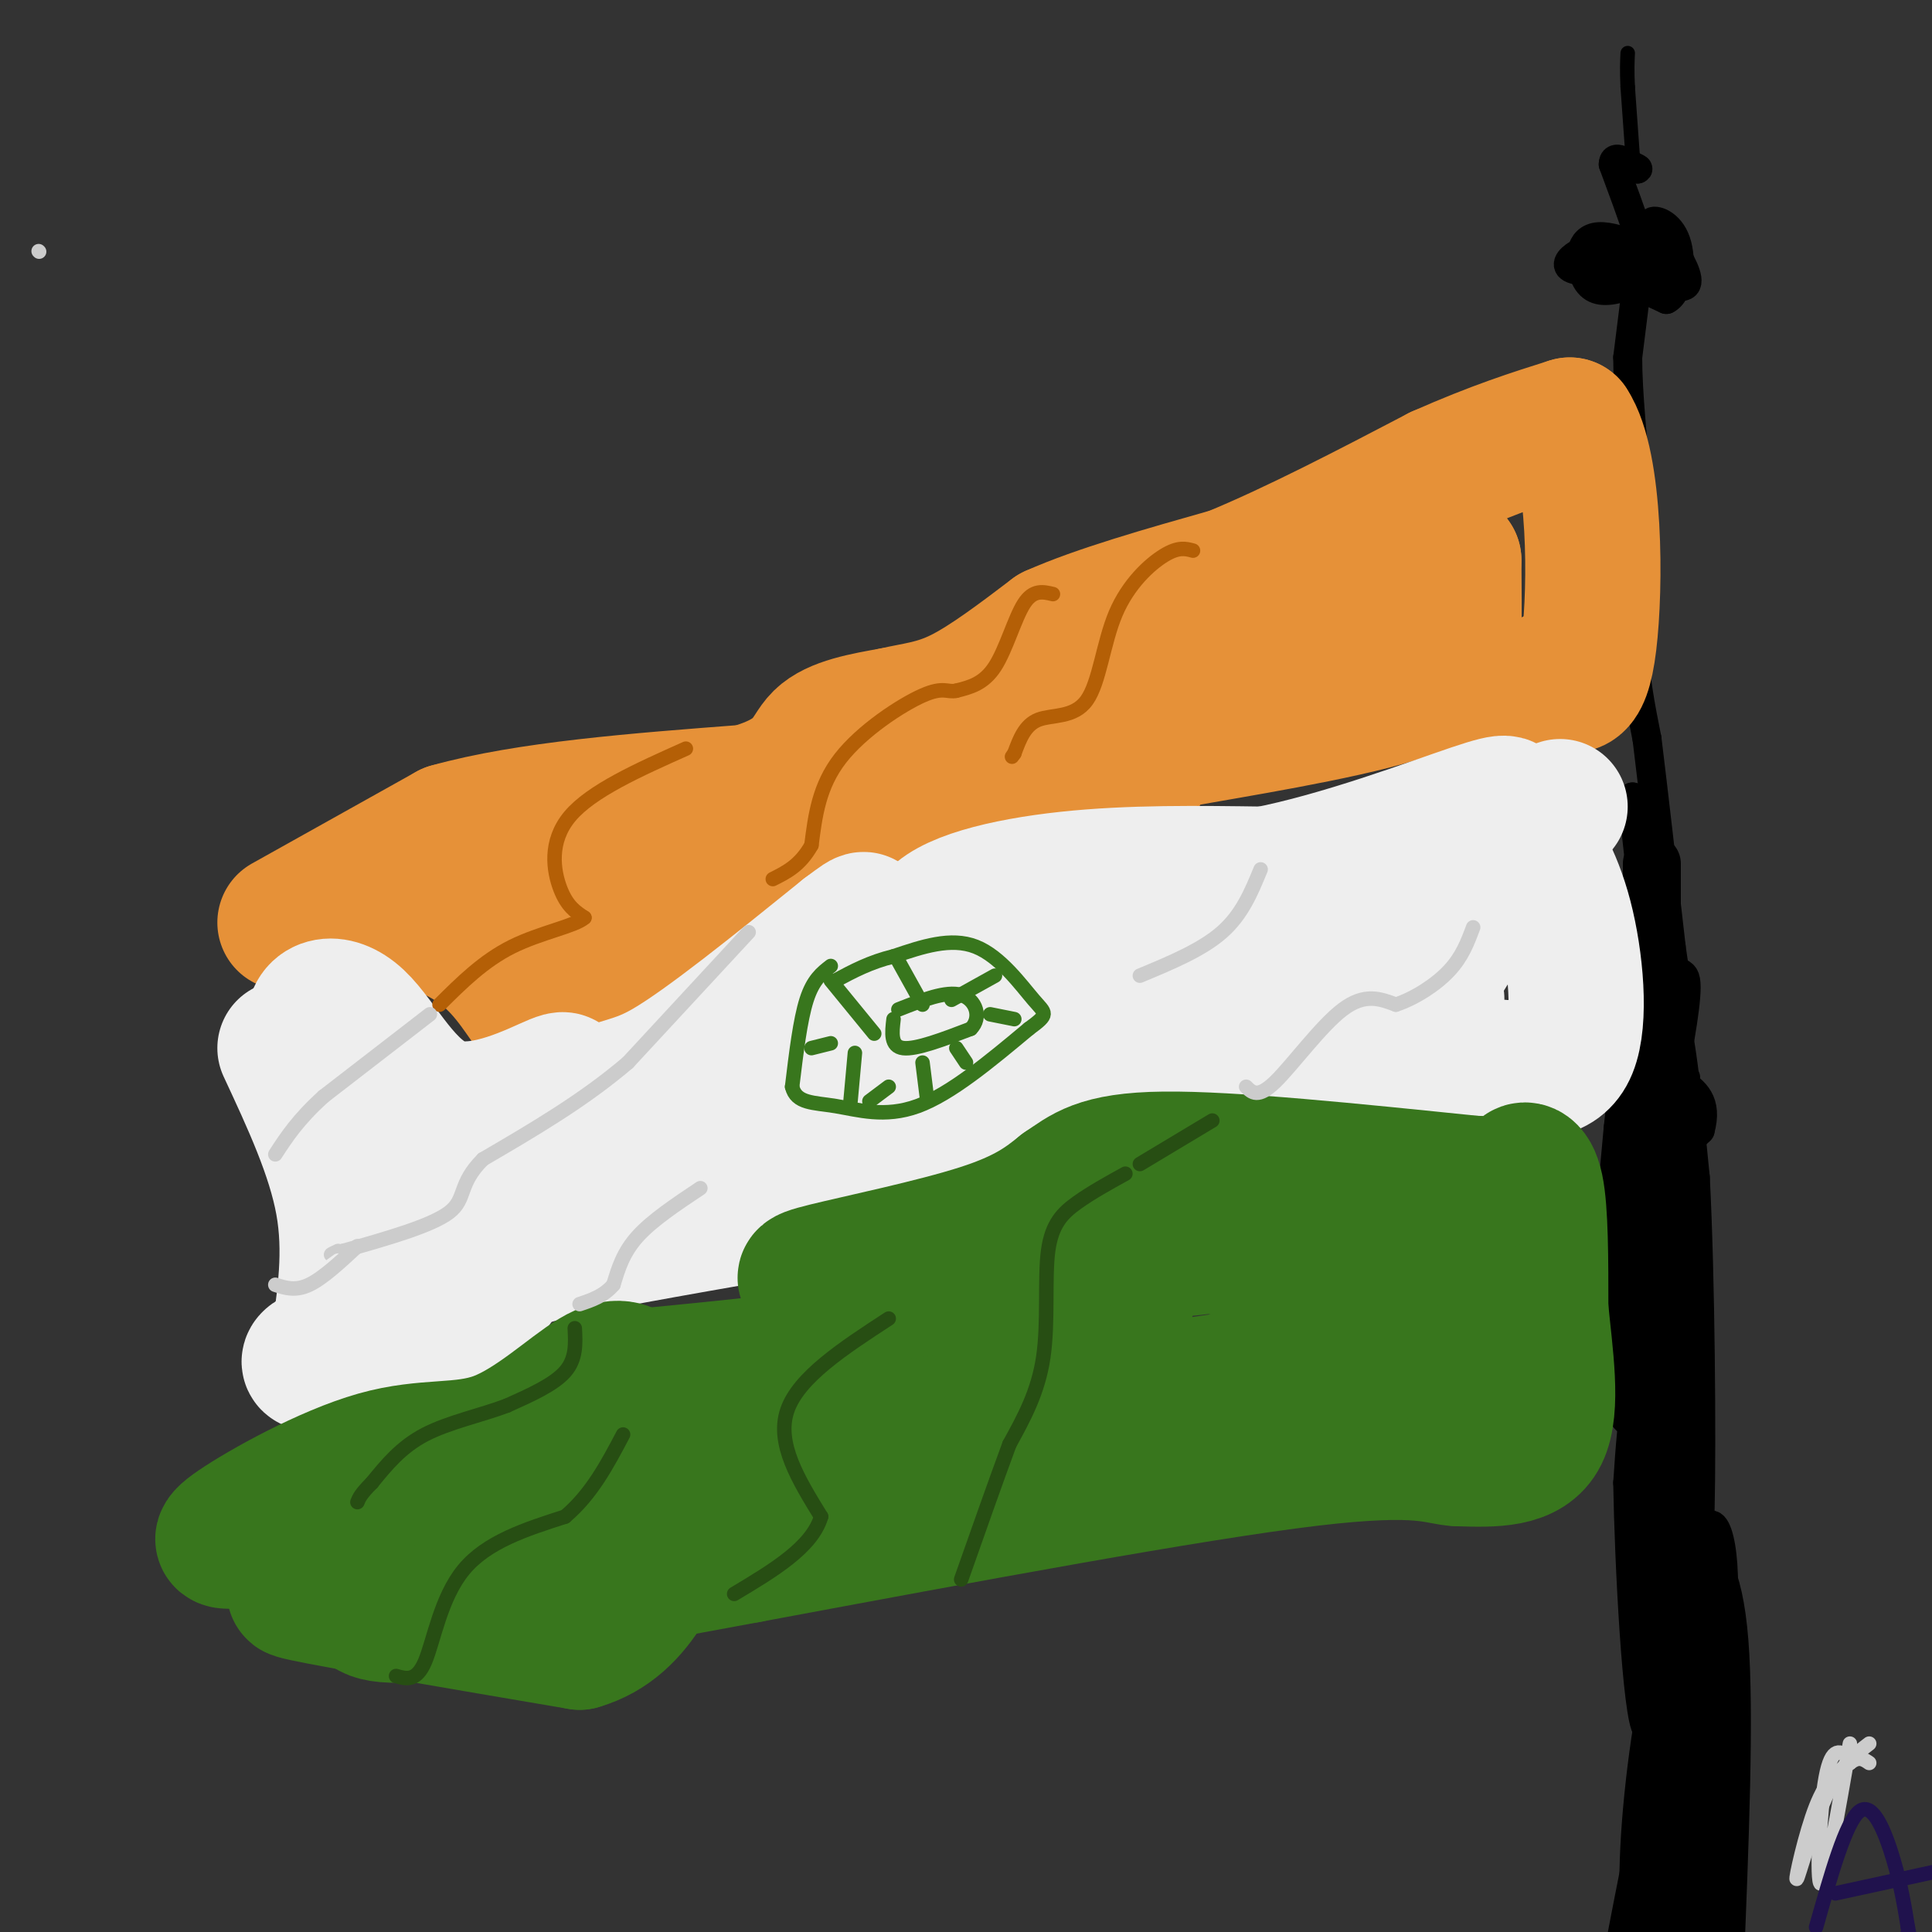 <svg viewBox='0 0 400 400' version='1.1' xmlns='http://www.w3.org/2000/svg' xmlns:xlink='http://www.w3.org/1999/xlink'><rect x="0" y="0" width="400" height="400" fill="#333333" stroke="none"/><g fill='none' stroke='#000000' stroke-width='6' stroke-linecap='round' stroke-linejoin='round'><path d='M333,50c-2.689,0.911 -5.378,1.822 -7,3c-1.622,1.178 -2.178,2.622 1,3c3.178,0.378 10.089,-0.311 17,-1'/><path d='M344,55c-0.072,-1.938 -8.751,-6.282 -13,-6c-4.249,0.282 -4.067,5.191 -3,8c1.067,2.809 3.019,3.517 6,3c2.981,-0.517 6.990,-2.258 11,-4'/><path d='M345,56c-0.226,-1.619 -6.292,-3.667 -10,-4c-3.708,-0.333 -5.060,1.048 -3,3c2.060,1.952 7.530,4.476 13,7'/><path d='M345,62c2.810,-1.333 3.333,-8.167 2,-12c-1.333,-3.833 -4.524,-4.667 -5,-4c-0.476,0.667 1.762,2.833 4,5'/><path d='M346,51c1.750,2.667 4.125,6.833 3,8c-1.125,1.167 -5.750,-0.667 -8,-3c-2.250,-2.333 -2.125,-5.167 -2,-8'/><path d='M339,48c-1.167,-3.667 -3.083,-8.833 -5,-14'/><path d='M334,34c0.000,-2.167 2.500,-0.583 5,1'/><path d='M339,35c0.500,0.000 -0.750,-0.500 -2,-1'/><path d='M339,58c0.000,0.000 -2.000,16.000 -2,16'/><path d='M337,74c0.000,7.167 1.000,17.083 2,27'/><path d='M339,101c0.167,9.500 -0.417,19.750 -1,30'/><path d='M338,131c0.333,8.667 1.667,15.333 3,22'/><path d='M341,153c1.333,10.833 3.167,26.917 5,43'/><path d='M346,196c0.964,7.214 0.875,3.750 0,3c-0.875,-0.750 -2.536,1.214 -4,-4c-1.464,-5.214 -2.732,-17.607 -4,-30'/><path d='M338,165c0.119,1.929 2.417,21.750 5,30c2.583,8.250 5.452,4.929 6,8c0.548,3.071 -1.226,12.536 -3,22'/><path d='M346,225c-1.167,-2.667 -2.583,-20.333 -4,-38'/><path d='M342,187c0.178,-4.133 2.622,4.533 3,13c0.378,8.467 -1.311,16.733 -3,25'/><path d='M342,225c-1.607,1.917 -4.125,-5.792 -5,-13c-0.875,-7.208 -0.107,-13.917 1,-17c1.107,-3.083 2.554,-2.542 4,-2'/><path d='M342,193c0.667,8.000 0.333,29.000 0,50'/><path d='M342,243c-0.800,9.822 -2.800,9.378 -3,14c-0.200,4.622 1.400,14.311 3,24'/><path d='M342,281c0.298,6.024 -0.458,9.083 1,10c1.458,0.917 5.131,-0.310 6,8c0.869,8.310 -1.065,26.155 -3,44'/><path d='M346,343c-0.422,19.911 0.022,47.689 0,57c-0.022,9.311 -0.511,0.156 -1,-9'/><path d='M345,391c-0.607,-12.202 -1.625,-38.208 -2,-36c-0.375,2.208 -0.107,32.631 0,43c0.107,10.369 0.054,0.685 0,-9'/><path d='M343,389c3.048,-10.512 10.667,-32.292 13,-49c2.333,-16.708 -0.619,-28.345 -3,-23c-2.381,5.345 -4.190,27.673 -6,50'/><path d='M347,367c-0.936,11.158 -0.274,14.053 0,3c0.274,-11.053 0.162,-36.053 -1,-47c-1.162,-10.947 -3.373,-7.842 -4,-12c-0.627,-4.158 0.331,-15.581 0,-21c-0.331,-5.419 -1.952,-4.834 -3,-1c-1.048,3.834 -1.524,10.917 -2,18'/><path d='M337,307c0.267,16.489 1.933,48.711 4,51c2.067,2.289 4.533,-25.356 7,-53'/><path d='M348,305c0.378,-13.000 -2.178,-19.000 -4,-12c-1.822,7.000 -2.911,27.000 -4,47'/><path d='M340,340c1.524,3.095 7.333,-12.667 9,-17c1.667,-4.333 -0.810,2.762 -2,2c-1.190,-0.762 -1.095,-9.381 -1,-18'/><path d='M346,307c-1.000,-9.333 -3.000,-23.667 -3,-33c0.000,-9.333 2.000,-13.667 4,-18'/><path d='M347,256c1.111,-10.622 1.889,-28.178 2,-32c0.111,-3.822 -0.444,6.089 -1,16'/><path d='M348,240c-0.956,4.000 -2.844,6.000 -3,18c-0.156,12.000 1.422,34.000 3,56'/><path d='M348,314c1.512,8.143 3.792,0.500 1,-12c-2.792,-12.500 -10.655,-29.857 -11,-42c-0.345,-12.143 6.827,-19.071 14,-26'/><path d='M352,234c1.667,-6.000 -1.167,-8.000 -4,-10'/></g>
<g fill='none' stroke='#000000' stroke-width='12' stroke-linecap='round' stroke-linejoin='round'><path d='M348,319c3.417,3.083 6.833,6.167 8,21c1.167,14.833 0.083,41.417 -1,68'/><path d='M355,401c-1.756,-26.778 -3.511,-53.556 -6,-57c-2.489,-3.444 -5.711,16.444 -7,31c-1.289,14.556 -0.644,23.778 0,33'/><path d='M342,400c2.363,-2.952 4.726,-5.905 7,-20c2.274,-14.095 4.458,-39.333 2,-34c-2.458,5.333 -9.560,41.238 -12,54c-2.440,12.762 -0.220,2.381 2,-8'/><path d='M341,392c1.956,-12.356 5.844,-39.244 7,-56c1.156,-16.756 -0.422,-23.378 -2,-30'/><path d='M346,306c-0.500,-12.667 -0.750,-29.333 -1,-46'/><path d='M345,260c-0.156,-13.333 -0.044,-23.667 0,-26c0.044,-2.333 0.022,3.333 0,9'/><path d='M345,243c0.309,6.455 1.083,18.091 0,29c-1.083,10.909 -4.022,21.091 -6,20c-1.978,-1.091 -2.994,-13.455 -3,-25c-0.006,-11.545 0.997,-22.273 2,-33'/><path d='M338,234c1.200,-11.978 3.200,-25.422 5,-24c1.800,1.422 3.400,17.711 5,34'/><path d='M348,244c1.089,20.489 1.311,54.711 1,68c-0.311,13.289 -1.156,5.644 -2,-2'/><path d='M347,310c-1.422,-2.533 -3.978,-7.867 -5,-28c-1.022,-20.133 -0.511,-55.067 0,-90'/><path d='M342,192c0.000,-16.833 0.000,-13.917 0,-11'/></g>
<g fill='none' stroke='#000000' stroke-width='3' stroke-linecap='round' stroke-linejoin='round'><path d='M338,32c0.000,0.000 -1.000,-14.000 -1,-14'/><path d='M337,18c-0.167,-3.500 -0.083,-5.250 0,-7'/></g>
<g fill='none' stroke='#e69138' stroke-width='28' stroke-linecap='round' stroke-linejoin='round'><path d='M59,191c0.000,0.000 34.000,-19.000 34,-19'/><path d='M93,172c16.000,-4.500 39.000,-6.250 62,-8'/><path d='M155,164c12.311,-3.467 12.089,-8.133 15,-11c2.911,-2.867 8.956,-3.933 15,-5'/><path d='M185,148c4.600,-1.089 8.600,-1.311 14,-4c5.400,-2.689 12.200,-7.844 19,-13'/><path d='M218,131c9.333,-4.167 23.167,-8.083 37,-12'/><path d='M255,119c13.333,-5.500 28.167,-13.250 43,-21'/><path d='M298,98c11.667,-5.167 19.333,-7.583 27,-10'/><path d='M325,88c5.400,8.133 5.400,33.467 4,45c-1.400,11.533 -4.200,9.267 -7,7'/><path d='M322,140c-1.964,2.583 -3.375,5.542 -12,5c-8.625,-0.542 -24.464,-4.583 -36,-4c-11.536,0.583 -18.768,5.792 -26,11'/><path d='M248,152c-7.177,2.333 -12.120,2.667 -3,1c9.120,-1.667 32.301,-5.333 44,-9c11.699,-3.667 11.914,-7.333 12,-12c0.086,-4.667 0.043,-10.333 0,-16'/><path d='M301,116c-5.405,2.917 -18.917,18.208 -44,28c-25.083,9.792 -61.738,14.083 -81,18c-19.262,3.917 -21.131,7.458 -23,11'/><path d='M153,173c-15.667,4.167 -43.333,9.083 -71,14'/><path d='M82,187c-12.492,2.336 -8.223,1.176 -2,2c6.223,0.824 14.400,3.633 20,8c5.600,4.367 8.623,10.291 11,13c2.377,2.709 4.108,2.203 7,0c2.892,-2.203 6.946,-6.101 11,-10'/><path d='M129,200c5.097,-5.384 12.341,-13.843 12,-15c-0.341,-1.157 -8.267,4.989 -12,9c-3.733,4.011 -3.274,5.888 0,6c3.274,0.112 9.364,-1.539 13,-4c3.636,-2.461 4.818,-5.730 6,-9'/><path d='M148,187c5.499,-4.716 16.247,-12.006 24,-16c7.753,-3.994 12.510,-4.691 17,-6c4.490,-1.309 8.711,-3.231 16,-4c7.289,-0.769 17.644,-0.384 28,0'/><path d='M233,161c4.667,0.000 2.333,0.000 0,0'/></g>
<g fill='none' stroke='#eeeeee' stroke-width='28' stroke-linecap='round' stroke-linejoin='round'><path d='M59,217c5.083,10.917 10.167,21.833 12,32c1.833,10.167 0.417,19.583 -1,29'/><path d='M70,278c-2.511,5.489 -8.289,4.711 -5,3c3.289,-1.711 15.644,-4.356 28,-7'/><path d='M93,274c6.536,-3.107 8.875,-7.375 11,-10c2.125,-2.625 4.036,-3.607 16,-6c11.964,-2.393 33.982,-6.196 56,-10'/><path d='M176,248c15.440,-3.738 26.042,-8.083 32,-11c5.958,-2.917 7.274,-4.405 8,-7c0.726,-2.595 0.863,-6.298 1,-10'/><path d='M217,220c-2.511,-3.467 -9.289,-7.133 -14,-12c-4.711,-4.867 -7.356,-10.933 -10,-17'/><path d='M193,191c2.844,-4.600 14.956,-7.600 28,-9c13.044,-1.400 27.022,-1.200 41,-1'/><path d='M262,181c15.702,-3.036 34.458,-10.125 43,-13c8.542,-2.875 6.869,-1.536 7,0c0.131,1.536 2.065,3.268 4,5'/><path d='M316,173c2.202,3.060 5.708,8.208 8,17c2.292,8.792 3.369,21.226 1,27c-2.369,5.774 -8.185,4.887 -14,4'/><path d='M311,221c-23.600,0.444 -75.600,-0.444 -94,-5c-18.400,-4.556 -3.200,-12.778 12,-21'/><path d='M229,195c1.070,-3.863 -2.255,-3.021 11,-4c13.255,-0.979 43.089,-3.778 54,-3c10.911,0.778 2.899,5.132 0,8c-2.899,2.868 -0.685,4.248 -5,6c-4.315,1.752 -15.157,3.876 -26,6'/><path d='M263,208c-10.660,1.116 -24.311,0.907 -18,1c6.311,0.093 32.584,0.486 44,0c11.416,-0.486 7.976,-1.853 8,-5c0.024,-3.147 3.512,-8.073 7,-13'/><path d='M304,191c2.378,-5.489 4.822,-12.711 8,-17c3.178,-4.289 7.089,-5.644 11,-7'/><path d='M151,229c0.583,2.952 1.167,5.905 -11,9c-12.167,3.095 -37.083,6.333 -49,6c-11.917,-0.333 -10.833,-4.238 -13,-10c-2.167,-5.762 -7.583,-13.381 -13,-21'/><path d='M65,213c-0.687,-4.885 4.094,-6.598 9,-2c4.906,4.598 9.936,15.507 18,18c8.064,2.493 19.161,-3.431 23,-5c3.839,-1.569 0.419,1.215 -3,4'/><path d='M112,228c-10.158,8.118 -34.053,26.413 -34,27c0.053,0.587 24.053,-16.534 37,-24c12.947,-7.466 14.842,-5.276 23,-10c8.158,-4.724 22.579,-16.362 37,-28'/><path d='M175,193c6.200,-4.661 3.200,-2.312 3,1c-0.200,3.312 2.400,7.589 2,14c-0.400,6.411 -3.800,14.957 -4,19c-0.200,4.043 2.800,3.584 5,2c2.200,-1.584 3.600,-4.292 5,-7'/><path d='M186,222c-4.012,2.048 -16.542,10.667 -27,16c-10.458,5.333 -18.845,7.381 -15,4c3.845,-3.381 19.923,-12.190 36,-21'/><path d='M188,220c0.000,0.000 33.000,-5.000 33,-5'/></g>
<g fill='none' stroke='#38761d' stroke-width='28' stroke-linecap='round' stroke-linejoin='round'><path d='M93,311c28.607,-2.298 57.214,-4.595 58,-6c0.786,-1.405 -26.250,-1.917 -43,1c-16.750,2.917 -23.214,9.262 -30,12c-6.786,2.738 -13.893,1.869 -21,1'/><path d='M57,319c-4.677,0.112 -5.870,-0.109 -8,0c-2.130,0.109 -5.198,0.549 0,-3c5.198,-3.549 18.661,-11.085 29,-14c10.339,-2.915 17.553,-1.208 25,-4c7.447,-2.792 15.128,-10.083 20,-13c4.872,-2.917 6.936,-1.458 9,0'/><path d='M132,285c19.044,-1.778 62.156,-6.222 83,-10c20.844,-3.778 19.422,-6.889 18,-10'/><path d='M233,265c-4.201,-0.481 -23.703,3.316 -37,4c-13.297,0.684 -20.389,-1.744 -25,-3c-4.611,-1.256 -6.741,-1.338 0,-3c6.741,-1.662 22.355,-4.903 32,-8c9.645,-3.097 13.323,-6.048 17,-9'/><path d='M220,246c4.467,-2.956 7.133,-5.844 21,-6c13.867,-0.156 38.933,2.422 64,5'/><path d='M305,245c12.000,0.440 10.000,-0.958 10,-2c0.000,-1.042 2.000,-1.726 3,3c1.000,4.726 1.000,14.863 1,25'/><path d='M319,271c0.911,9.444 2.689,20.556 0,26c-2.689,5.444 -9.844,5.222 -17,5'/><path d='M302,302c-4.378,-0.111 -6.822,-2.889 -31,0c-24.178,2.889 -70.089,11.444 -116,20'/><path d='M155,322c-32.356,5.911 -55.244,10.689 -67,12c-11.756,1.311 -12.378,-0.844 -13,-3'/><path d='M75,331c-7.222,-1.133 -18.778,-2.467 -12,-1c6.778,1.467 31.889,5.733 57,10'/><path d='M120,340c12.952,-3.714 16.833,-18.000 21,-26c4.167,-8.000 8.619,-9.714 18,-12c9.381,-2.286 23.690,-5.143 38,-8'/><path d='M197,294c29.067,-4.356 82.733,-11.244 100,-16c17.267,-4.756 -1.867,-7.378 -21,-10'/><path d='M276,268c-7.679,-3.946 -16.378,-8.810 -25,-10c-8.622,-1.190 -17.167,1.295 -11,1c6.167,-0.295 27.048,-3.370 38,-4c10.952,-0.630 11.976,1.185 13,3'/></g>
<g fill='none' stroke='#38761d' stroke-width='3' stroke-linecap='round' stroke-linejoin='round'><path d='M172,200c-1.833,1.417 -3.667,2.833 -5,7c-1.333,4.167 -2.167,11.083 -3,18'/><path d='M164,225c0.833,3.500 4.417,3.250 9,4c4.583,0.750 10.167,2.500 17,0c6.833,-2.500 14.917,-9.250 23,-16'/><path d='M213,213c4.298,-3.155 3.542,-3.042 1,-6c-2.542,-2.958 -6.869,-8.988 -12,-11c-5.131,-2.012 -11.065,-0.006 -17,2'/><path d='M185,198c-4.833,1.167 -8.417,3.083 -12,5'/><path d='M172,203c0.000,0.000 9.000,11.000 9,11'/><path d='M186,199c0.000,0.000 5.000,9.000 5,9'/><path d='M197,207c0.000,0.000 9.000,-5.000 9,-5'/><path d='M205,210c0.000,0.000 5.000,1.000 5,1'/><path d='M198,217c0.000,0.000 2.000,3.000 2,3'/><path d='M191,220c0.000,0.000 1.000,8.000 1,8'/><path d='M185,211c-0.333,2.833 -0.667,5.667 2,6c2.667,0.333 8.333,-1.833 14,-4'/><path d='M201,213c2.311,-2.311 1.089,-6.089 -2,-7c-3.089,-0.911 -8.044,1.044 -13,3'/><path d='M168,217c0.000,0.000 4.000,-1.000 4,-1'/><path d='M177,218c0.000,0.000 -1.000,11.000 -1,11'/><path d='M184,225c0.000,0.000 -4.000,3.000 -4,3'/></g>
<g fill='none' stroke='#b45f06' stroke-width='3' stroke-linecap='round' stroke-linejoin='round'><path d='M218,123c-2.044,-0.489 -4.089,-0.978 -6,2c-1.911,2.978 -3.689,9.422 -6,13c-2.311,3.578 -5.156,4.289 -8,5'/><path d='M198,143c-1.881,0.440 -2.583,-0.958 -7,1c-4.417,1.958 -12.548,7.274 -17,13c-4.452,5.726 -5.226,11.863 -6,18'/><path d='M168,175c-2.333,4.167 -5.167,5.583 -8,7'/><path d='M247,114c-1.514,-0.411 -3.027,-0.823 -6,1c-2.973,1.823 -7.405,5.880 -10,12c-2.595,6.120 -3.352,14.301 -6,18c-2.648,3.699 -7.185,2.914 -10,4c-2.815,1.086 -3.907,4.043 -5,7'/><path d='M210,156c-0.833,1.167 -0.417,0.583 0,0'/><path d='M142,155c-9.800,4.378 -19.600,8.756 -24,14c-4.400,5.244 -3.400,11.356 -2,15c1.400,3.644 3.200,4.822 5,6'/><path d='M121,190c-1.889,1.733 -9.111,3.067 -15,6c-5.889,2.933 -10.444,7.467 -15,12'/></g>
<g fill='none' stroke='#cccccc' stroke-width='3' stroke-linecap='round' stroke-linejoin='round'><path d='M89,210c0.000,0.000 -22.000,17.000 -22,17'/><path d='M67,227c-5.333,4.833 -7.667,8.417 -10,12'/><path d='M155,193c0.000,0.000 -25.000,27.000 -25,27'/><path d='M130,220c-9.167,7.833 -19.583,13.917 -30,20'/><path d='M100,240c-5.244,5.200 -3.356,8.200 -7,11c-3.644,2.800 -12.822,5.400 -22,8'/><path d='M71,259c-3.833,1.333 -2.417,0.667 -1,0'/><path d='M387,361c-3.048,2.333 -6.095,4.667 -9,11c-2.905,6.333 -5.667,16.667 -6,17c-0.333,0.333 1.762,-9.333 4,-15c2.238,-5.667 4.619,-7.333 7,-9'/><path d='M383,365c1.833,-1.500 2.917,-0.750 4,0'/><path d='M8,52c0.000,0.000 0.100,0.100 0.1,0.1'/><path d='M383,364c-1.867,-1.400 -3.733,-2.800 -5,4c-1.267,6.800 -1.933,21.800 -1,22c0.933,0.200 3.467,-14.400 6,-29'/></g>
<g fill='none' stroke='#20124d' stroke-width='3' stroke-linecap='round' stroke-linejoin='round'><path d='M376,399c3.089,-10.933 6.178,-21.867 9,-24c2.822,-2.133 5.378,4.533 7,10c1.622,5.467 2.311,9.733 3,14'/><path d='M395,399c0.500,2.500 0.250,1.750 0,1'/><path d='M380,392c0.000,0.000 23.000,-5.000 23,-5'/></g>
<g fill='none' stroke='#eeeeee' stroke-width='3' stroke-linecap='round' stroke-linejoin='round'><path d='M70,261c0.000,0.000 -7.000,5.000 -7,5'/></g>
<g fill='none' stroke='#cccccc' stroke-width='3' stroke-linecap='round' stroke-linejoin='round'><path d='M74,258c-3.583,3.333 -7.167,6.667 -10,8c-2.833,1.333 -4.917,0.667 -7,0'/><path d='M145,246c-5.000,3.333 -10.000,6.667 -13,10c-3.000,3.333 -4.000,6.667 -5,10'/><path d='M127,266c-2.000,2.333 -4.500,3.167 -7,4'/></g>
<g fill='none' stroke='#274e13' stroke-width='3' stroke-linecap='round' stroke-linejoin='round'><path d='M119,275c0.167,3.167 0.333,6.333 -2,9c-2.333,2.667 -7.167,4.833 -12,7'/><path d='M105,291c-5.156,1.978 -12.044,3.422 -17,6c-4.956,2.578 -7.978,6.289 -11,10'/><path d='M77,307c-2.333,2.333 -2.667,3.167 -3,4'/><path d='M82,347c2.111,0.600 4.222,1.200 6,-3c1.778,-4.200 3.222,-13.200 8,-19c4.778,-5.800 12.889,-8.400 21,-11'/><path d='M117,314c5.500,-4.667 8.750,-10.833 12,-17'/><path d='M184,273c-9.333,6.083 -18.667,12.167 -21,19c-2.333,6.833 2.333,14.417 7,22'/><path d='M170,314c-1.833,6.333 -9.917,11.167 -18,16'/><path d='M233,243c-3.536,1.952 -7.071,3.905 -10,6c-2.929,2.095 -5.250,4.333 -6,10c-0.750,5.667 0.071,14.762 -1,22c-1.071,7.238 -4.036,12.619 -7,18'/><path d='M209,299c-2.833,7.667 -6.417,17.833 -10,28'/><path d='M236,241c0.000,0.000 15.000,-9.000 15,-9'/></g>
<g fill='none' stroke='#cccccc' stroke-width='3' stroke-linecap='round' stroke-linejoin='round'><path d='M258,225c1.222,1.222 2.444,2.444 6,-1c3.556,-3.444 9.444,-11.556 14,-15c4.556,-3.444 7.778,-2.222 11,-1'/><path d='M289,208c3.933,-1.311 8.267,-4.089 11,-7c2.733,-2.911 3.867,-5.956 5,-9'/><path d='M236,202c6.417,-2.667 12.833,-5.333 17,-9c4.167,-3.667 6.083,-8.333 8,-13'/></g>
</svg>